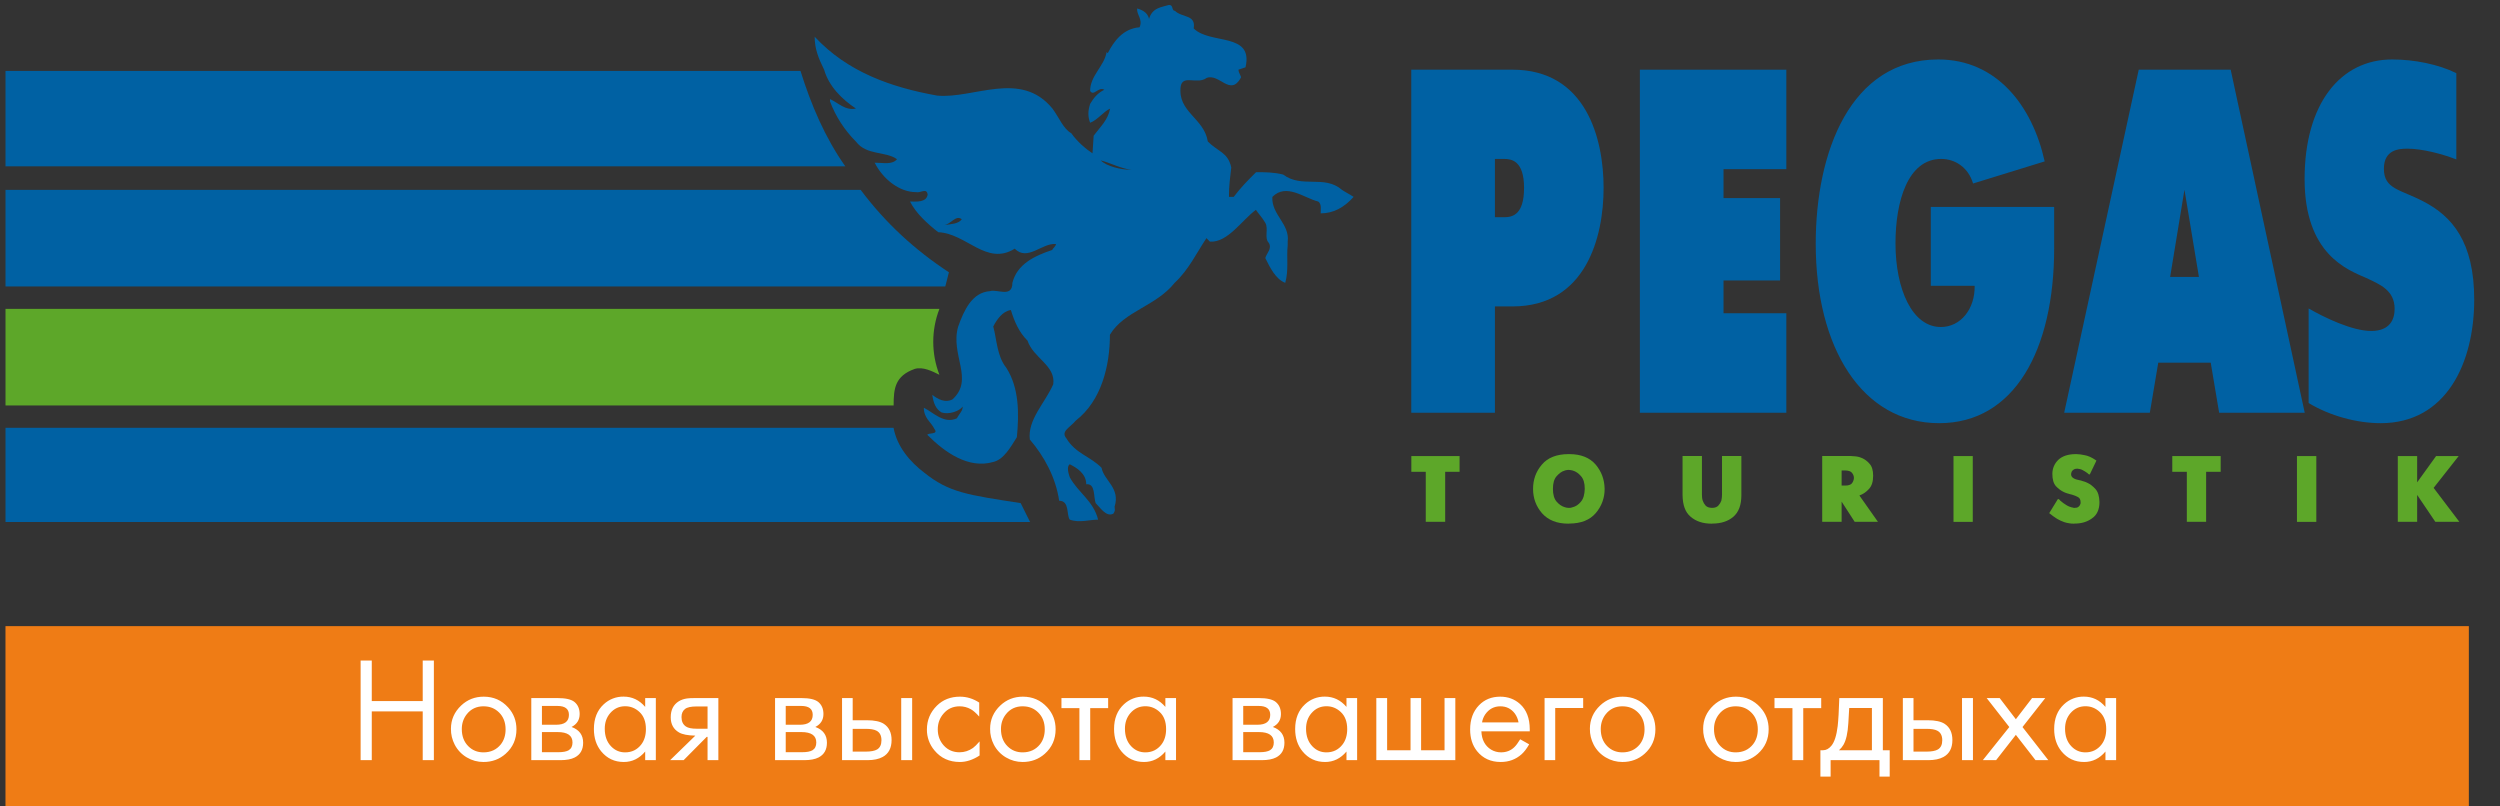 <?xml version="1.0" encoding="UTF-8"?> <svg xmlns="http://www.w3.org/2000/svg" width="93" height="30" viewBox="0 0 93 30" fill="none"><rect x="0" y="0" width="93" height="30" fill="#333333" stroke="none"/> <g clip-path="url(#clip0_222_1308)"> <path fill-rule="evenodd" clip-rule="evenodd" d="M91.463 16.965H90.623L89.918 17.943V16.965H89.198V19.41H89.918V18.411L90.593 19.41H91.487L90.531 18.149L91.463 16.965V16.965ZM85.447 16.965H86.167V19.413H85.447V16.965ZM80.809 17.552H81.35V19.41H82.068V17.552H82.609V16.965H80.809V17.552ZM77.647 17.959C77.592 17.932 77.535 17.911 77.476 17.897C77.43 17.878 77.383 17.866 77.334 17.86C77.321 17.852 77.299 17.849 77.278 17.846C77.259 17.838 77.24 17.836 77.216 17.828C77.173 17.815 77.133 17.793 77.098 17.763C77.082 17.748 77.068 17.729 77.059 17.709C77.05 17.688 77.045 17.665 77.045 17.643C77.05 17.63 77.05 17.613 77.05 17.6C77.056 17.578 77.061 17.565 77.064 17.552C77.079 17.519 77.104 17.491 77.136 17.472C77.173 17.445 77.216 17.434 77.278 17.434C77.35 17.442 77.412 17.455 77.462 17.482C77.529 17.514 77.58 17.549 77.639 17.59C77.653 17.6 77.663 17.611 77.677 17.621C77.69 17.635 77.701 17.643 77.709 17.648H77.741L77.987 17.134C77.982 17.129 77.979 17.129 77.979 17.129L77.968 17.121C77.816 17.016 77.674 16.952 77.54 16.931C77.442 16.908 77.341 16.895 77.24 16.893H77.208C76.927 16.896 76.715 16.968 76.568 17.107C76.497 17.175 76.441 17.256 76.403 17.347C76.365 17.437 76.347 17.534 76.348 17.632C76.348 17.833 76.391 17.983 76.48 18.085C76.573 18.184 76.675 18.259 76.78 18.307C76.823 18.328 76.865 18.342 76.908 18.355C76.956 18.371 76.994 18.382 77.031 18.39C77.037 18.395 77.045 18.395 77.05 18.395C77.056 18.397 77.062 18.398 77.069 18.398C77.162 18.425 77.24 18.457 77.302 18.492C77.369 18.529 77.398 18.593 77.398 18.684V18.727C77.394 18.744 77.388 18.761 77.379 18.775C77.368 18.807 77.346 18.835 77.318 18.853C77.283 18.883 77.237 18.893 77.176 18.893H77.147C77.133 18.885 77.128 18.885 77.12 18.885C77.032 18.87 76.949 18.839 76.873 18.792C76.795 18.746 76.722 18.693 76.654 18.634L76.622 18.602C76.61 18.591 76.6 18.579 76.59 18.567H76.552L76.231 19.089C76.341 19.175 76.434 19.247 76.52 19.298C76.614 19.354 76.699 19.391 76.785 19.421C76.847 19.442 76.903 19.456 76.962 19.464C77.023 19.477 77.079 19.48 77.147 19.48L77.179 19.477C77.425 19.477 77.639 19.416 77.818 19.287C78.008 19.158 78.1 18.955 78.1 18.677C78.094 18.462 78.049 18.307 77.958 18.2C77.859 18.09 77.76 18.01 77.647 17.959L77.647 17.959ZM72.669 16.965H73.387V19.413H72.67V16.965H72.669Z" fill="#5DA729"></path> <path d="M69.183 18.427C69.191 18.419 69.197 18.419 69.197 18.419C69.325 18.371 69.43 18.294 69.529 18.186C69.633 18.071 69.681 17.911 69.681 17.697C69.681 17.498 69.638 17.351 69.547 17.252C69.468 17.157 69.367 17.083 69.253 17.035C69.17 16.999 69.081 16.979 68.99 16.974C68.939 16.968 68.887 16.964 68.835 16.963H67.786V19.41H68.508V18.66L68.993 19.41H69.858L69.17 18.433C69.178 18.427 69.183 18.427 69.183 18.427H69.183ZM68.964 17.769V17.809C68.954 17.873 68.928 17.933 68.889 17.983C68.838 18.039 68.755 18.063 68.642 18.063H68.508V17.501H68.642C68.755 17.503 68.838 17.528 68.883 17.578C68.927 17.625 68.956 17.684 68.964 17.747V17.769V17.769Z" fill="#5DA729"></path> <path fill-rule="evenodd" clip-rule="evenodd" d="M64.059 18.406C64.059 18.435 64.059 18.465 64.053 18.505C64.048 18.543 64.043 18.583 64.035 18.623C64.011 18.69 63.973 18.752 63.925 18.805C63.871 18.864 63.796 18.893 63.687 18.893C63.574 18.89 63.496 18.861 63.446 18.805C63.399 18.752 63.363 18.69 63.341 18.623C63.328 18.585 63.32 18.545 63.317 18.505C63.312 18.462 63.312 18.433 63.312 18.406V16.963H62.591V18.419C62.597 18.792 62.691 19.057 62.894 19.225C63.095 19.397 63.355 19.48 63.668 19.48L63.7 19.477C64.024 19.477 64.284 19.391 64.479 19.225C64.682 19.051 64.779 18.783 64.779 18.419V16.963H64.059V18.406V18.406Z" fill="#5DA729"></path> <path d="M58.377 16.893H58.34C57.903 16.896 57.574 17.027 57.357 17.284C57.135 17.544 57.03 17.844 57.03 18.186C57.03 18.532 57.14 18.834 57.362 19.091C57.59 19.349 57.916 19.48 58.34 19.48L58.377 19.477C58.819 19.474 59.143 19.343 59.36 19.089C59.578 18.839 59.696 18.518 59.692 18.186C59.686 17.844 59.579 17.544 59.36 17.284C59.137 17.024 58.808 16.893 58.377 16.893H58.377ZM58.808 18.666C58.717 18.776 58.618 18.84 58.503 18.869C58.478 18.878 58.453 18.885 58.428 18.89C58.398 18.893 58.377 18.893 58.353 18.893C58.323 18.89 58.3 18.89 58.273 18.885C58.248 18.877 58.222 18.872 58.197 18.864C58.088 18.829 57.994 18.762 57.903 18.658C57.812 18.55 57.769 18.392 57.769 18.186C57.769 17.978 57.812 17.822 57.903 17.718C57.999 17.611 58.093 17.538 58.197 17.509C58.227 17.498 58.248 17.49 58.278 17.488C58.31 17.48 58.334 17.48 58.358 17.48C58.388 17.482 58.406 17.482 58.431 17.488C58.46 17.495 58.481 17.498 58.505 17.503C58.621 17.538 58.72 17.605 58.811 17.71C58.907 17.817 58.953 17.975 58.953 18.184C58.947 18.403 58.899 18.561 58.808 18.666V18.666Z" fill="#5DA729"></path> <path fill-rule="evenodd" clip-rule="evenodd" d="M52.502 17.552H53.038V19.41H53.761V17.552H54.296V16.965H52.502V17.552V17.552ZM34.03 13.723C34.333 13.634 34.686 13.811 34.946 13.942C34.641 13.153 34.641 12.279 34.946 11.49H0.205V15.083H33.243C33.243 14.467 33.286 13.985 34.03 13.723V13.723Z" fill="#5DA729"></path> <path fill-rule="evenodd" clip-rule="evenodd" d="M34.376 17.578C33.853 17.182 33.368 16.615 33.24 15.913H0.205V19.418H38.319L37.969 18.716C35.995 18.411 35.299 18.323 34.376 17.578ZM35.299 10.129C34.03 9.297 32.935 8.29 32.017 7.064H0.205V10.657H35.165L35.299 10.129ZM29.778 2.638H0.205V6.188H31.446C30.699 5.133 30.174 3.907 29.778 2.638H29.778Z" fill="#0061A3"></path> <path d="M47.733 6.493C47.383 6.405 47.032 6.405 46.727 6.405C46.419 6.71 46.157 6.975 45.894 7.324H45.717C45.717 6.884 45.76 6.622 45.803 6.229C45.675 5.658 45.324 5.658 44.93 5.264C44.796 4.389 43.79 4.169 43.923 3.206C44.009 2.766 44.537 3.16 44.888 2.898C45.367 2.723 45.763 3.599 46.157 2.898C46.2 2.855 46.071 2.723 46.071 2.592L46.333 2.504C46.639 1.189 45.019 1.671 44.405 1.058C44.497 0.533 43.969 0.664 43.707 0.402C43.573 0.402 43.664 0.183 43.487 0.183C43.222 0.271 42.869 0.271 42.743 0.707C42.7 0.445 42.435 0.356 42.306 0.314C42.263 0.533 42.526 0.707 42.392 1.015C41.779 1.061 41.428 1.543 41.209 1.979L41.166 1.936C41.08 2.461 40.553 2.812 40.553 3.382C40.686 3.602 40.861 3.208 41.08 3.339C40.815 3.471 40.686 3.647 40.553 3.864C40.467 4.129 40.467 4.346 40.553 4.566C40.812 4.477 41.08 4.126 41.297 4.041C41.206 4.48 40.946 4.697 40.684 5.048L40.641 5.704C40.376 5.53 40.071 5.265 39.854 4.959C39.546 4.782 39.412 4.389 39.15 4.038C37.969 2.592 36.215 3.687 34.86 3.556C33.149 3.248 31.529 2.681 30.306 1.366C30.306 1.805 30.439 2.153 30.657 2.592C30.833 3.206 31.312 3.687 31.84 4.038C31.446 4.126 31.179 3.819 30.876 3.687V3.773C31.087 4.333 31.416 4.842 31.84 5.265C32.233 5.789 32.932 5.615 33.369 5.921C33.192 6.14 32.846 6.052 32.538 6.052C32.846 6.665 33.46 7.147 34.073 7.147C34.25 7.192 34.467 6.973 34.509 7.235C34.467 7.543 34.073 7.497 33.853 7.497C34.073 7.937 34.509 8.33 34.903 8.638C35.952 8.681 36.697 9.907 37.747 9.251C38.231 9.733 38.753 9.032 39.281 9.077C39.281 9.166 39.147 9.251 39.147 9.297C38.491 9.516 37.837 9.821 37.661 10.523C37.661 11.093 37.091 10.743 36.828 10.831C36.167 10.874 35.864 11.533 35.645 12.146C35.337 13.198 36.258 14.116 35.428 14.861C35.163 14.992 34.9 14.861 34.681 14.687C34.724 14.995 34.809 15.214 35.026 15.343C35.291 15.431 35.687 15.3 35.813 15.123C35.813 15.297 35.685 15.386 35.594 15.562C35.114 15.782 34.721 15.343 34.367 15.168C34.367 15.562 34.635 15.694 34.761 15.958C34.938 16.178 34.499 16.09 34.499 16.178C35.155 16.837 36.033 17.45 36.949 17.185C37.342 17.096 37.605 16.617 37.827 16.264C37.913 15.388 37.913 14.424 37.433 13.68C37.082 13.241 37.082 12.628 36.949 12.146C37.082 11.883 37.299 11.575 37.605 11.533C37.736 11.969 37.913 12.365 38.223 12.671C38.443 13.327 39.273 13.592 39.182 14.291C38.877 14.992 38.223 15.605 38.309 16.35C38.836 16.963 39.273 17.753 39.401 18.628C39.795 18.628 39.666 19.153 39.795 19.33C40.146 19.461 40.542 19.33 40.85 19.33C40.673 18.628 40.103 18.323 39.795 17.753C39.752 17.621 39.666 17.359 39.795 17.271C40.06 17.402 40.408 17.621 40.408 18.015C40.759 17.972 40.673 18.497 40.759 18.716C40.935 18.89 41.152 19.241 41.414 19.11C41.506 18.979 41.463 18.936 41.463 18.848C41.682 18.146 41.069 17.884 40.978 17.402C40.542 16.963 40.014 16.877 39.669 16.307C39.449 16.044 39.798 15.913 40.017 15.648C40.981 14.904 41.289 13.589 41.289 12.451C41.811 11.576 42.994 11.399 43.696 10.523C44.218 10.041 44.526 9.385 44.88 8.858L45.008 8.989C45.667 9.032 46.191 8.199 46.719 7.805C46.804 7.937 46.938 8.068 47.069 8.288C47.198 8.507 47.022 8.858 47.198 9.032C47.332 9.251 47.112 9.425 47.069 9.599C47.241 9.95 47.458 10.389 47.811 10.521C47.945 10.039 47.854 9.599 47.902 9.12V8.989C47.988 8.33 47.289 7.982 47.332 7.324C47.854 6.799 48.515 7.369 49.038 7.497C49.171 7.586 49.129 7.805 49.129 7.937C49.608 7.937 50.002 7.717 50.355 7.324C50.221 7.235 50.047 7.149 49.919 7.061C49.263 6.493 48.43 7.018 47.733 6.493V6.493ZM35.123 8.376C35.382 8.333 35.559 7.982 35.779 8.156C35.65 8.333 35.385 8.333 35.123 8.376V8.376ZM40.946 5.966C41.297 6.054 41.693 6.271 42.087 6.317C41.693 6.317 41.163 6.186 40.946 5.966Z" fill="#0061A3"></path> <path fill-rule="evenodd" clip-rule="evenodd" d="M76.421 7.698H71.826V10.633H73.457C73.473 11.49 72.94 12.165 72.199 12.165C71.135 12.165 70.512 10.762 70.512 9.048C70.512 7.498 70.967 5.912 72.212 5.912C72.728 5.912 73.219 6.223 73.398 6.826L76.062 6.004C75.602 3.926 74.271 2.212 72.105 2.212C68.833 2.212 67.545 5.658 67.545 9.066C67.545 12.93 69.264 15.742 72.137 15.742C74.935 15.742 76.415 13.022 76.415 9.23V7.698H76.421V7.698ZM92.041 11.144C92.041 8.992 91.214 8.046 90.159 7.498C89.292 7.042 88.681 7.042 88.681 6.277C88.681 5.564 89.243 5.53 89.557 5.53C90.103 5.53 90.871 5.731 91.375 5.931V2.721C90.711 2.392 89.806 2.212 88.989 2.212C87.051 2.212 85.731 3.872 85.731 6.66C85.731 9.45 87.318 10.033 88.025 10.341C88.529 10.577 89.08 10.796 89.08 11.49C89.08 11.873 88.914 12.312 88.207 12.312C87.508 12.312 86.475 11.819 85.881 11.474V14.992C86.668 15.469 87.677 15.742 88.563 15.742C90.992 15.742 92.041 13.514 92.041 11.144V11.144Z" fill="#0061A3"></path> <path d="M82.552 15.353H85.736L82.981 2.592H79.561L76.788 15.353H79.974L80.287 13.492H82.239L82.552 15.353V15.353ZM80.729 10.303L81.262 7.058L81.8 10.303H80.729L80.729 10.303ZM59.654 6.986C59.654 5.181 59.017 2.592 56.261 2.592H52.499V15.353H55.611V11.399H56.261C59.003 11.399 59.654 8.809 59.654 6.986H59.654ZM55.953 8.081H55.611V5.912H55.953C56.234 5.912 56.695 5.985 56.695 6.989C56.695 7.99 56.264 8.081 55.953 8.081Z" fill="#0061A3"></path> <path fill-rule="evenodd" clip-rule="evenodd" d="M61.004 15.354H66.452V11.653H64.115V10.433H66.219V7.369H64.115V6.293H66.452V2.593H61.003V15.354L61.004 15.354Z" fill="#0061A3"></path> <path d="M0.204 23.292H91.841V29.998H0.204V23.292Z" fill="#EF7C15"></path> <path d="M13.83 26.079H15.725V24.573H16.14V28.278H15.725V26.465H13.83V28.278H13.415V24.573H13.83V26.079V26.079ZM17.994 25.916C18.358 25.916 18.659 26.048 18.9 26.313C19.108 26.541 19.212 26.813 19.212 27.13C19.212 27.499 19.078 27.803 18.808 28.042C18.58 28.244 18.306 28.346 17.986 28.346C17.765 28.346 17.558 28.29 17.367 28.177C17.174 28.065 17.018 27.9 16.916 27.703C16.821 27.52 16.772 27.317 16.775 27.111C16.775 26.774 16.902 26.485 17.155 26.245C17.387 26.026 17.666 25.916 17.994 25.916V25.916ZM17.991 26.274C17.727 26.274 17.517 26.374 17.361 26.573C17.24 26.729 17.179 26.911 17.179 27.119C17.179 27.385 17.26 27.598 17.421 27.759C17.573 27.911 17.76 27.988 17.983 27.988C18.254 27.988 18.47 27.889 18.629 27.692C18.748 27.541 18.808 27.355 18.808 27.133C18.808 26.872 18.726 26.662 18.564 26.503C18.41 26.351 18.219 26.275 17.991 26.275L17.991 26.274ZM19.764 28.278V25.968H20.743C21.044 25.968 21.254 26.017 21.373 26.115C21.5 26.222 21.563 26.371 21.563 26.562C21.563 26.78 21.462 26.94 21.262 27.043C21.549 27.148 21.693 27.343 21.693 27.629C21.693 27.888 21.589 28.071 21.381 28.178C21.251 28.244 21.074 28.278 20.849 28.278H19.764V28.278ZM20.16 26.961H20.684C21.004 26.961 21.164 26.838 21.164 26.592C21.164 26.371 21.021 26.261 20.735 26.261H20.16V26.961V26.961ZM20.16 27.982H20.773C20.947 27.982 21.074 27.957 21.156 27.909C21.25 27.85 21.297 27.755 21.297 27.621C21.297 27.362 21.113 27.233 20.743 27.233H20.16V27.982V27.982ZM24.001 25.968H24.397V28.278H24.001V27.957C23.783 28.216 23.518 28.346 23.205 28.346C22.861 28.346 22.582 28.214 22.366 27.952C22.184 27.731 22.093 27.454 22.093 27.119C22.093 26.73 22.215 26.423 22.459 26.199C22.659 26.012 22.923 25.91 23.197 25.914C23.515 25.914 23.784 26.041 24.001 26.297V25.968V25.968ZM23.257 26.272C23.032 26.272 22.846 26.358 22.698 26.53C22.564 26.686 22.497 26.878 22.497 27.108C22.497 27.385 22.577 27.606 22.738 27.77C22.88 27.915 23.051 27.988 23.254 27.988C23.502 27.988 23.701 27.891 23.851 27.7C23.969 27.549 24.028 27.357 24.028 27.122C24.028 26.845 23.947 26.632 23.786 26.484C23.634 26.343 23.458 26.272 23.257 26.272V26.272ZM26.321 28.278V27.412H26.289L25.431 28.278H24.929L25.866 27.366C25.587 27.36 25.384 27.321 25.257 27.246C25.053 27.127 24.951 26.939 24.951 26.682C24.951 26.41 25.051 26.212 25.252 26.087C25.341 26.033 25.444 25.998 25.561 25.982C25.628 25.972 25.73 25.968 25.868 25.968H26.723V28.278H26.321V28.278ZM26.321 27.108V26.28H25.911C25.705 26.28 25.562 26.311 25.483 26.375C25.396 26.442 25.352 26.542 25.352 26.676C25.352 26.836 25.407 26.952 25.518 27.027C25.599 27.081 25.73 27.108 25.909 27.108H26.321V27.108ZM28.832 28.278V25.968H29.812C30.113 25.968 30.322 26.017 30.442 26.115C30.569 26.222 30.632 26.371 30.632 26.562C30.632 26.78 30.531 26.94 30.331 27.043C30.618 27.148 30.762 27.343 30.762 27.629C30.762 27.888 30.658 28.071 30.45 28.178C30.32 28.244 30.142 28.278 29.918 28.278H28.832V28.278ZM29.229 26.961H29.752C30.073 26.961 30.233 26.838 30.233 26.592C30.233 26.371 30.09 26.261 29.804 26.261H29.229V26.961ZM29.229 27.982H29.842C30.016 27.982 30.143 27.957 30.225 27.909C30.319 27.85 30.366 27.755 30.366 27.621C30.366 27.362 30.181 27.233 29.812 27.233H29.229V27.982V27.982ZM31.324 28.278V25.968H31.72V26.793H32.244C32.532 26.793 32.744 26.838 32.882 26.929C33.072 27.056 33.167 27.256 33.167 27.529C33.167 27.827 33.057 28.038 32.836 28.159C32.691 28.238 32.503 28.278 32.271 28.278H31.324V28.278ZM31.72 27.96H32.201C32.396 27.96 32.539 27.933 32.63 27.879C32.736 27.814 32.79 27.7 32.79 27.537C32.79 27.361 32.727 27.242 32.6 27.179C32.513 27.135 32.382 27.113 32.206 27.113H31.72V27.96V27.96ZM33.525 28.278V25.968H33.932V28.278H33.525V28.278ZM36.427 26.136V26.657C36.306 26.521 36.2 26.429 36.11 26.38C35.984 26.311 35.843 26.274 35.699 26.275C35.453 26.275 35.252 26.366 35.097 26.549C34.956 26.712 34.885 26.906 34.885 27.133C34.885 27.37 34.961 27.571 35.113 27.738C35.265 27.902 35.459 27.985 35.694 27.985C35.875 27.985 36.042 27.931 36.194 27.825C36.259 27.777 36.341 27.696 36.441 27.58V28.104C36.194 28.265 35.95 28.346 35.708 28.346C35.313 28.346 34.997 28.202 34.761 27.914C34.577 27.697 34.478 27.422 34.481 27.138C34.481 26.79 34.605 26.495 34.853 26.25C35.079 26.028 35.365 25.916 35.71 25.916C35.964 25.916 36.203 25.99 36.427 26.136V26.136ZM38.05 25.916C38.414 25.916 38.716 26.048 38.957 26.313C39.165 26.541 39.269 26.813 39.269 27.13C39.269 27.499 39.134 27.803 38.865 28.042C38.637 28.244 38.363 28.346 38.042 28.346C37.822 28.346 37.615 28.29 37.423 28.177C37.231 28.065 37.075 27.9 36.972 27.703C36.877 27.52 36.829 27.317 36.832 27.111C36.832 26.774 36.958 26.485 37.211 26.245C37.443 26.026 37.722 25.916 38.05 25.916H38.05ZM38.047 26.274C37.783 26.274 37.573 26.374 37.418 26.573C37.296 26.729 37.236 26.911 37.236 27.119C37.236 27.385 37.317 27.598 37.478 27.759C37.63 27.911 37.817 27.988 38.039 27.988C38.311 27.988 38.526 27.889 38.685 27.692C38.805 27.541 38.865 27.355 38.865 27.133C38.865 26.872 38.783 26.662 38.62 26.503C38.466 26.351 38.276 26.275 38.048 26.275L38.047 26.274ZM40.154 28.278V26.342H39.486V25.968H41.223V26.343H40.556V28.278H40.154V28.278ZM43.352 25.968H43.748V28.278H43.352V27.957C43.134 28.216 42.869 28.346 42.556 28.346C42.212 28.346 41.933 28.214 41.717 27.952C41.535 27.731 41.443 27.454 41.443 27.119C41.443 26.73 41.566 26.423 41.81 26.199C42.01 26.012 42.274 25.91 42.548 25.914C42.866 25.914 43.135 26.041 43.352 26.297V25.968ZM42.608 26.272C42.383 26.272 42.197 26.358 42.049 26.53C41.915 26.686 41.848 26.878 41.848 27.108C41.848 27.385 41.928 27.606 42.089 27.77C42.23 27.915 42.402 27.988 42.605 27.988C42.853 27.988 43.052 27.891 43.202 27.7C43.32 27.549 43.379 27.357 43.379 27.122C43.379 26.845 43.298 26.632 43.137 26.484C42.985 26.343 42.809 26.272 42.608 26.272V26.272ZM45.851 28.278V25.968H46.831C47.132 25.968 47.342 26.017 47.461 26.115C47.588 26.222 47.651 26.371 47.651 26.562C47.651 26.78 47.551 26.94 47.35 27.043C47.638 27.148 47.781 27.343 47.781 27.629C47.781 27.888 47.677 28.071 47.469 28.178C47.339 28.244 47.162 28.278 46.937 28.278H45.851V28.278ZM46.248 26.961H46.772C47.092 26.961 47.252 26.838 47.252 26.592C47.252 26.371 47.109 26.261 46.823 26.261H46.248V26.961ZM46.248 27.982H46.861C47.035 27.982 47.162 27.957 47.244 27.909C47.338 27.85 47.385 27.755 47.385 27.621C47.385 27.362 47.2 27.233 46.831 27.233H46.248V27.982V27.982ZM50.089 25.968H50.485V28.278H50.089V27.957C49.871 28.216 49.606 28.346 49.293 28.346C48.949 28.346 48.67 28.214 48.455 27.952C48.272 27.731 48.18 27.454 48.18 27.119C48.18 26.73 48.303 26.423 48.547 26.199C48.747 26.012 49.011 25.91 49.285 25.914C49.603 25.914 49.871 26.041 50.089 26.297V25.968ZM49.345 26.272C49.12 26.272 48.934 26.358 48.786 26.53C48.652 26.686 48.585 26.878 48.585 27.108C48.585 27.385 48.666 27.606 48.827 27.77C48.967 27.915 49.139 27.988 49.342 27.988C49.59 27.988 49.789 27.891 49.939 27.7C50.057 27.549 50.116 27.357 50.116 27.122C50.116 26.845 50.035 26.632 49.874 26.484C49.722 26.343 49.546 26.272 49.345 26.272V26.272ZM51.199 28.278V25.968H51.601V27.909H52.472V25.968H52.865V27.909H53.737V25.968H54.138V28.278H51.199V28.278ZM56.907 27.206H55.107C55.115 27.363 55.147 27.496 55.205 27.605C55.265 27.721 55.357 27.818 55.469 27.886C55.581 27.953 55.709 27.988 55.84 27.987C56.036 27.987 56.2 27.923 56.332 27.795C56.395 27.735 56.468 27.637 56.551 27.501L56.885 27.689C56.793 27.85 56.698 27.974 56.6 28.061C56.387 28.25 56.129 28.346 55.827 28.346C55.458 28.346 55.164 28.212 54.947 27.944C54.775 27.731 54.689 27.462 54.689 27.138C54.689 26.763 54.799 26.463 55.018 26.236C55.224 26.023 55.487 25.916 55.808 25.916C56.097 25.916 56.342 26.007 56.544 26.188C56.786 26.405 56.907 26.721 56.907 27.135V27.205V27.206ZM56.489 26.872C56.469 26.756 56.424 26.645 56.356 26.549C56.22 26.366 56.039 26.275 55.813 26.275C55.576 26.275 55.387 26.377 55.246 26.581C55.188 26.669 55.149 26.768 55.132 26.872H56.489V26.872ZM57.458 28.278V25.968H58.894V26.337H57.854V28.278H57.458V28.278ZM60.362 25.916C60.726 25.916 61.029 26.048 61.269 26.313C61.477 26.541 61.581 26.813 61.581 27.13C61.581 27.499 61.446 27.803 61.177 28.042C60.949 28.244 60.675 28.346 60.355 28.346C60.134 28.346 59.927 28.29 59.736 28.177C59.543 28.065 59.387 27.9 59.285 27.703C59.19 27.52 59.141 27.317 59.144 27.111C59.144 26.774 59.27 26.485 59.524 26.245C59.755 26.026 60.035 25.916 60.362 25.916ZM60.36 26.274C60.096 26.274 59.886 26.374 59.73 26.573C59.609 26.729 59.548 26.911 59.548 27.119C59.548 27.385 59.629 27.598 59.79 27.759C59.942 27.911 60.129 27.988 60.352 27.988C60.623 27.988 60.838 27.889 60.998 27.692C61.117 27.541 61.177 27.355 61.177 27.133C61.177 26.872 61.096 26.662 60.933 26.503C60.779 26.351 60.588 26.275 60.36 26.275V26.274ZM64.575 25.916C64.939 25.916 65.241 26.048 65.482 26.313C65.69 26.541 65.794 26.813 65.794 27.13C65.794 27.499 65.659 27.803 65.39 28.042C65.162 28.244 64.888 28.346 64.567 28.346C64.347 28.346 64.14 28.29 63.948 28.177C63.756 28.065 63.6 27.9 63.498 27.703C63.402 27.52 63.354 27.317 63.357 27.111C63.357 26.774 63.483 26.485 63.736 26.245C63.968 26.026 64.248 25.916 64.575 25.916ZM64.573 26.274C64.308 26.274 64.098 26.374 63.943 26.573C63.822 26.729 63.761 26.911 63.761 27.119C63.761 27.385 63.842 27.598 64.003 27.759C64.155 27.911 64.342 27.988 64.565 27.988C64.836 27.988 65.051 27.889 65.21 27.692C65.33 27.541 65.39 27.355 65.39 27.133C65.39 26.872 65.308 26.662 65.145 26.503C64.991 26.351 64.801 26.275 64.573 26.275L64.573 26.274ZM66.679 28.278V26.342H66.011V25.968H67.749V26.343H67.081V28.278H66.679V28.278ZM69.917 28.278H68.099V28.889H67.719V27.909H67.819C67.933 27.909 68.036 27.853 68.128 27.741C68.242 27.603 68.32 27.359 68.362 27.01C68.387 26.791 68.407 26.444 68.422 25.968H70.042V27.909H70.297V28.889H69.917V28.278V28.278ZM69.635 27.909V26.337H68.791C68.785 26.418 68.774 26.606 68.758 26.899C68.737 27.266 68.676 27.536 68.576 27.708C68.537 27.777 68.481 27.844 68.411 27.909H69.635ZM70.786 28.278V25.968H71.182V26.793H71.706C71.994 26.793 72.206 26.838 72.344 26.929C72.534 27.056 72.629 27.256 72.629 27.529C72.629 27.827 72.519 28.038 72.298 28.159C72.153 28.238 71.965 28.278 71.733 28.278H70.786V28.278ZM71.182 27.96H71.663C71.858 27.96 72.001 27.933 72.091 27.879C72.198 27.814 72.252 27.7 72.252 27.537C72.252 27.361 72.188 27.242 72.062 27.179C71.975 27.135 71.844 27.113 71.668 27.113H71.182V27.96V27.96ZM72.987 28.278V25.968H73.394V28.278H72.987V28.278ZM74.746 27.046L73.904 25.968H74.388L74.99 26.755L75.593 25.968H76.084L75.237 27.046L76.198 28.278H75.721L74.99 27.336L74.255 28.278H73.761L74.746 27.046ZM78.323 25.968H78.72V28.278H78.323V27.957C78.106 28.216 77.841 28.346 77.528 28.346C77.184 28.346 76.905 28.214 76.689 27.952C76.507 27.731 76.415 27.454 76.415 27.119C76.415 26.73 76.538 26.423 76.782 26.199C76.982 26.012 77.247 25.91 77.52 25.914C77.839 25.914 78.106 26.041 78.323 26.297V25.968ZM77.58 26.272C77.356 26.272 77.169 26.358 77.021 26.53C76.887 26.686 76.82 26.878 76.82 27.108C76.82 27.385 76.9 27.606 77.062 27.77C77.203 27.915 77.375 27.988 77.577 27.988C77.825 27.988 78.024 27.891 78.174 27.7C78.292 27.549 78.351 27.357 78.351 27.122C78.351 26.845 78.27 26.632 78.109 26.484C77.957 26.343 77.781 26.272 77.58 26.272H77.58Z" fill="white"></path> </g> <defs> <clipPath id="clip0_222_1308"> <rect width="93" height="30" fill="white"></rect> </clipPath> </defs> </svg> 